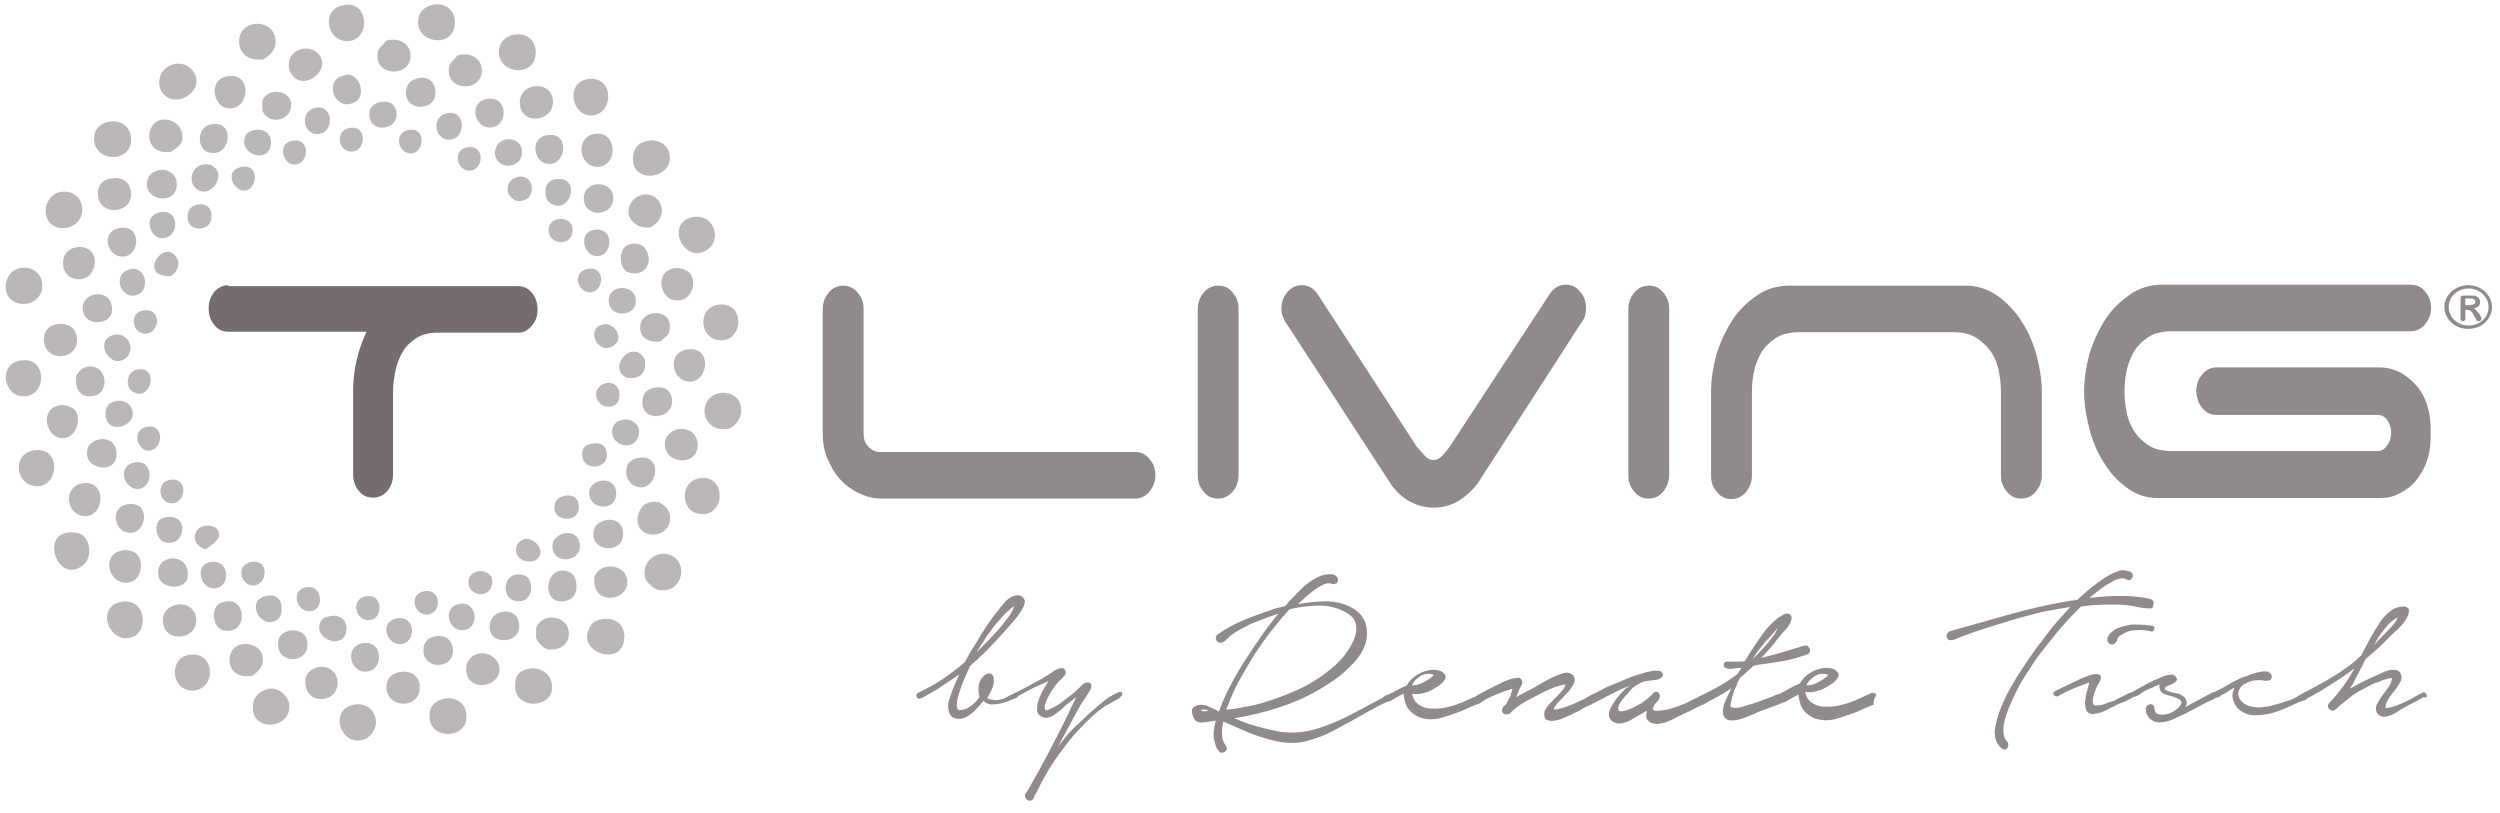 <?xml version="1.0" encoding="utf-8"?>
<!-- Generator: Adobe Illustrator 22.0.0, SVG Export Plug-In . SVG Version: 6.00 Build 0)  -->
<svg version="1.0" id="Ebene_1" xmlns="http://www.w3.org/2000/svg" xmlns:xlink="http://www.w3.org/1999/xlink" x="0px" y="0px"
	 viewBox="0 0 526 171" style="enable-background:new 0 0 526 171;" xml:space="preserve">
<style type="text/css">
	.st0{fill:#918A8C;}
	.st1{fill:#746C6D;}
	.st2{fill:#BBB7B8;}
</style>
<g>
	<path class="st0" d="M205.5,137.2c0.5-0.8,0.9-1.5,1.4-2.2c0.4-0.7,0.9-1.5,1.5-2.2c0.5-0.7,1-1.4,1.6-2c0.6-0.7,1.1-1.3,1.7-1.9
		c0.2-0.2,0.5-0.4,0.8-0.7c0.3-0.3,0.6-0.5,0.9-0.7c-0.3,0.9-0.7,1.7-1.3,2.4c-0.6,0.8-1.1,1.5-1.7,2.2c-0.8,0.9-1.6,1.8-2.4,2.6
		C207.1,135.6,206.3,136.4,205.5,137.2 M235.8,146.6c0.3-0.3,0.4-0.6,0.3-0.8c-0.1-0.3-0.4-0.3-0.9-0.1c-0.5,0.2-1,0.5-1.7,0.9
		c-0.7,0.4-1.4,1-2.1,1.6c-0.7,0.6-1.4,1.2-2.1,1.8c-0.6,0.6-1.2,1.1-1.7,1.6c-0.5,0.5-0.8,0.8-1,0.9c-1.5,1.4-2.8,3-4,4.6l4.2-7.8
		c0.2-0.4,0.5-0.8,0.7-1.2c0.2-0.4,0.5-0.8,0.8-1.2c0.2-0.3,0.4-0.7,0.7-1.1c0.3-0.4,0.5-0.8,0.6-1.2c0-0.3,0-0.6-0.1-0.7
		c-0.1-0.2-0.3-0.3-0.5-0.3c-0.2,0-0.4,0-0.7,0.1c-0.3,0.1-0.4,0.2-0.6,0.4c-0.6,0.6-1.2,1.2-1.9,1.8c-0.7,0.5-1.4,1.1-2.1,1.6
		c-0.1,0.1-0.3,0.2-0.6,0.5c-0.4,0.2-0.8,0.5-1.2,0.7c-0.4,0.2-0.8,0.4-1.2,0.6c-0.4,0.2-0.6,0.2-0.7,0.1c-0.1-0.1-0.2-0.3-0.2-0.5
		c0-0.2,0-0.5,0.1-0.7c0.1-0.3,0.2-0.5,0.3-0.8c0.1-0.3,0.2-0.5,0.3-0.7c0.5-1,1.1-1.9,1.8-2.8c0.2-0.3,0.5-0.6,0.9-0.9
		c0.3-0.3,0.6-0.6,0.8-0.9c0.3-0.4,0.3-0.7,0.1-1.1c-0.2-0.4-0.6-0.5-1-0.4c-0.6,0.1-1.3,0.5-2,1c-0.7,0.5-1.4,0.9-1.9,1.2
		c-2,1.1-4,2.2-6.1,3.2c-0.2,0.1-0.5,0.2-0.8,0.4c-0.6,0.3-1,0.6-1.5,0.7c-0.4,0.1-0.8,0.2-1.3,0.2c-0.4,0-0.9-0.1-1.3-0.2
		c-0.1,0-0.2-0.1-0.3-0.1c-0.1-0.1-0.1-0.1-0.2-0.2c0.4-0.5,0.7-1.1,1-1.8c0.3-0.6,0.4-1.3,0.4-1.9c0-0.8-0.3-1.3-0.8-1.4
		c-0.6-0.1-1,0.2-1.5,0.7c-0.5,0.5-0.8,1.2-0.9,2c-0.1,0.8,0,1.5,0.2,2.2c-0.1,0.2-0.2,0.3-0.3,0.4c-0.1,0.1-0.2,0.2-0.2,0.3
		c-0.5,0.6-1.1,1.1-1.7,1.5c-0.6,0.4-1.4,0.6-2.1,0.6c-0.4-0.1-0.5-0.5-0.5-1.2c0-0.6,0.2-1.3,0.4-2.1c0.2-0.7,0.5-1.4,0.7-2.1
		c0.3-0.7,0.5-1.1,0.6-1.4l1.1-2.5c1.8-1.5,3.5-3.2,5.1-4.9c1.6-1.7,3.2-3.5,4.8-5.4c0.2-0.3,0.4-0.5,0.6-0.9c0.2-0.3,0.4-0.6,0.6-1
		c0.2-0.3,0.3-0.7,0.4-1c0.1-0.3,0-0.7-0.2-1c-0.2-0.3-0.4-0.5-0.8-0.6c-0.3-0.1-0.6-0.1-1,0c-0.8,0.2-1.6,0.7-2.2,1.4
		c-0.6,0.7-1.2,1.4-1.7,2.1c-1.3,1.6-2.4,3.3-3.4,4.9c-0.6,1-1.1,1.9-1.7,2.8c-0.6,0.9-1.1,1.9-1.6,2.8c-1.5,1.3-3.1,2.5-4.7,3.6
		c-1.6,1.1-3.4,2-5.2,2.9c-0.2,0.1-0.3,0.3-0.3,0.5c0,0.3,0.1,0.5,0.3,0.6c0.2,0.1,0.3,0.2,0.5,0.1c0.2-0.1,0.3-0.2,0.5-0.2l3.3-1.9
		c0.7-0.5,1.4-1,2.2-1.5c0.8-0.5,1.5-1,2.2-1.5c-0.2,0.5-0.4,1-0.6,1.4c-0.2,0.5-0.4,0.9-0.6,1.4c-0.3,0.8-0.6,1.6-0.9,2.5
		c-0.3,0.9-0.3,1.8,0,2.7c0.2,0.7,0.7,1.1,1.2,1.2c0.6,0.2,1.2,0.2,1.8,0c0.8-0.3,1.6-0.8,2.3-1.5c0.7-0.7,1.3-1.4,1.9-2.1
		c0.6,0.5,1.3,0.8,2.1,0.7c0.8,0,1.6-0.2,2.4-0.4c0.8-0.3,1.6-0.6,2.5-1c0.2-0.1,0.3-0.2,0.3-0.4c0,0,0,0,0.1,0
		c0.6-0.3,1.2-0.6,1.8-1c0.6-0.3,1.2-0.6,1.8-0.9l2.7-1.2c-0.4,0.7-0.9,1.4-1.3,2.2c-0.4,0.8-0.7,1.5-0.9,2.2
		c-0.2,0.7-0.2,1.3-0.2,1.9c0.1,0.5,0.4,0.9,1,1.2c0.4,0.2,0.9,0.3,1.3,0.2c0.4-0.1,0.9-0.3,1.3-0.6c0.4-0.3,0.8-0.6,1.2-0.9
		c0.4-0.3,0.8-0.7,1.1-1l2.3-1.8c-0.2,0.5-0.4,1-0.7,1.5c-0.3,0.5-0.5,1-0.7,1.5c-0.9,1.9-1.9,3.8-2.8,5.6c-0.9,1.8-1.9,3.7-2.9,5.5
		c-0.5,1-1,1.9-1.5,2.7c-0.5,0.9-1,1.8-1.5,2.7c-0.1,0.2-0.3,0.4-0.5,0.7c-0.2,0.2-0.2,0.5-0.1,0.8c0.1,0.3,0.3,0.5,0.6,0.7
		c0.3,0.1,0.6,0.1,0.9-0.1c0.2-0.2,0.3-0.4,0.4-0.7c0.1-0.3,0.2-0.5,0.4-0.7c0.4-0.7,0.7-1.5,1.1-2.2c0.4-0.7,0.8-1.5,1.2-2.2
		c1.1-1.8,2.2-3.5,3.5-5.1c1.2-1.7,2.5-3.2,3.9-4.6c0.7-0.8,1.5-1.5,2.2-2.2c0.8-0.7,1.6-1.3,2.4-1.9c0.1-0.1,0.4-0.3,0.9-0.5
		c0.5-0.3,0.9-0.5,1.4-0.8C235.1,147.2,235.5,146.9,235.8,146.6 M380.1,144.2c0.1-0.4,0.4-0.7,0.7-1.1c0.3-0.3,0.7-0.6,1.1-0.9
		c0.4-0.2,0.9-0.4,1.3-0.4c0.5-0.1,1,0,1.5,0.2c-0.6,0.6-1.3,1.1-2.1,1.5C381.8,144,381,144.2,380.1,144.2 M368.7,138.7
		c0.5-0.8,1.1-1.6,1.7-2.4c0.6-0.8,1.2-1.5,1.9-2.2c0.2-0.2,0.5-0.5,0.8-0.9c0.3-0.4,0.6-0.7,1-1.1c-0.2,0.3-0.3,0.6-0.5,0.9
		c-0.2,0.3-0.3,0.6-0.5,0.8C371.8,135.6,370.3,137.2,368.7,138.7 M297.1,144.2c0.1-0.4,0.4-0.7,0.7-1.1c0.3-0.3,0.7-0.6,1.1-0.9
		c0.4-0.2,0.9-0.4,1.3-0.4c0.5-0.1,1,0,1.5,0.2c-0.6,0.6-1.3,1.1-2.1,1.5C298.8,144,297.9,144.2,297.1,144.2 M258,149.3l0.4-1
		c0.7-1.9,1.6-3.8,2.6-5.6c1-1.8,2.1-3.6,3.2-5.4c1.1-1.6,2.2-3.2,3.4-4.7c1.2-1.5,2.4-3,3.7-4.4c2-0.5,4-0.7,6-0.8
		c2.1,0,3.9,0.4,5.6,1.3c1.4,0.7,2.2,1.6,2.4,2.7c0.2,1.1,0,2.2-0.5,3.3c-0.5,1.2-1.2,2.2-2,3.3c-0.9,1-1.7,1.9-2.5,2.5
		c-2.1,1.8-4.4,3.3-6.8,4.4c-2.5,1.2-5,2.1-7.6,2.9c-1.3,0.4-2.6,0.7-3.9,0.9C260.6,149,259.3,149.2,258,149.3 M254.3,149.5
		l-0.8,0.2l-0.6-0.1l-0.3-0.2C253,149.2,253.6,149.2,254.3,149.5 M394.6,146.6c0.2-0.3,0.2-0.6-0.1-0.7c-0.3-0.1-0.5-0.2-0.8-0.1
		c-0.3,0.2-0.7,0.4-1,0.5c-0.4,0.2-0.7,0.3-1.1,0.5c-0.8,0.4-1.6,0.7-2.4,1c-0.8,0.3-1.7,0.5-2.5,0.7c-0.6,0.1-1.3,0.2-2,0.2
		c-0.7,0-1.4,0-2.1-0.2c-0.7-0.2-1.3-0.5-1.8-1c-0.5-0.4-0.8-1.1-1-1.9h0.2c0.8,0.1,1.6,0,2.3-0.2c0.8-0.2,1.5-0.5,2.1-0.9
		c0.2-0.1,0.5-0.3,0.8-0.5c0.4-0.2,0.7-0.5,1-0.8c0.3-0.3,0.5-0.6,0.6-0.9c0.1-0.3,0.1-0.6-0.2-0.9c-0.4-0.5-0.9-0.7-1.5-0.8
		c-0.7-0.1-1.2-0.1-1.7,0c-1,0.2-1.9,0.5-2.7,1.1c-0.9,0.5-1.5,1.2-2,2.1c-0.7,0.3-1.4,0.6-2.1,1c-0.7,0.4-1.4,0.8-2,1.1
		c0,0,0,0-0.1,0.1c-0.2,0-0.4,0.1-0.6,0.1c-0.8,0.4-1.6,0.7-2.5,1c-0.8,0.3-1.6,0.6-2.5,0.9c-0.6,0.2-1.4,0.4-2.3,0.7
		c-0.9,0.3-1.7,0.3-2.4,0.1c-0.1,0-0.1-0.2-0.1-0.6c0.1-0.4,0.2-0.8,0.3-1.3c0.1-0.5,0.3-0.9,0.4-1.3c0.1-0.4,0.2-0.7,0.3-0.8
		c0.2-0.4,0.4-0.8,0.5-1.2c0.2-0.4,0.4-0.8,0.6-1.1c0.5-0.4,1-0.8,1.4-1.2c0.5-0.4,0.9-0.8,1.3-1.2l0.8-0.2c1.7-0.2,3.5-0.5,5.3-0.8
		c1.8-0.3,3.5-0.8,5.2-1.4c0.3-0.1,0.5-0.3,0.6-0.6c0.1-0.3,0.1-0.6-0.2-0.9c-0.2-0.3-0.5-0.4-0.7-0.4c-0.3,0.1-0.5,0.1-0.8,0.2
		l-5.3,1.6l-3.2,0.8c0.6-0.7,1.2-1.3,1.8-2c0.6-0.7,1.2-1.4,1.7-2.1c0.4-0.5,0.9-1.2,1.6-1.8c0.6-0.7,1-1.4,1.2-2.1
		c0.1-0.3,0.1-0.6-0.1-0.9c-0.2-0.3-0.4-0.4-0.8-0.4c-0.3,0-0.6,0.1-0.9,0.3c-0.3,0.2-0.6,0.4-0.9,0.5c-1.5,1.2-2.8,2.6-3.9,4.3
		c-1.2,1.7-2.2,3.3-3.2,4.9c-0.6,0.1-1.3,0.1-1.9,0.1c-0.6,0-1.3,0-1.9,0c-0.3,0-0.5,0.2-0.6,0.5c-0.1,0.3,0,0.6,0.3,0.8
		c0.4,0.2,0.9,0.3,1.6,0.2c0.6-0.1,1.2-0.2,1.8-0.2l-0.8,1.3c-1.1,0.8-2.2,1.6-3.4,2.3c-1.2,0.7-2.4,1.3-3.6,1.9c0,0,0,0.1-0.1,0.1
		c-0.1,0-0.2,0-0.3,0.1c-0.3,0.1-0.5,0.2-0.8,0.4c-0.2,0.2-0.4,0.3-0.6,0.3c-0.6,0.3-1.3,0.6-2,1c-0.8,0.3-1.6,0.7-2.4,0.9
		c-0.8,0.3-1.6,0.5-2.3,0.6c-0.8,0.1-1.4,0.2-1.9,0.1c-0.2,0-0.3-0.1-0.4-0.2c-0.1-0.1,0-0.3,0.1-0.6c0.1-0.3,0.2-0.5,0.4-0.7
		c0.2-0.2,0.3-0.3,0.5-0.5c0.2-0.2,0.3-0.4,0.4-0.7c0.1-0.5,0-0.9-0.3-1.1c-0.4-0.3-0.7-0.2-1,0.1c-0.6,0.7-1.5,1.4-2.5,2.1
		c-0.1,0.1-0.4,0.3-0.9,0.5c-0.4,0.2-0.9,0.5-1.4,0.7c-0.5,0.2-1,0.4-1.5,0.5c-0.5,0.1-0.8,0.1-1-0.1c-0.2-0.2-0.2-0.6,0-1.1
		c0.2-0.5,0.6-1,1-1.5c0.4-0.5,0.9-1,1.3-1.5c0.4-0.5,0.8-0.8,0.9-0.9c0.4-0.3,0.8-0.5,1.2-0.7c0.3-0.2,0.8-0.4,1.3-0.5l2.4-0.3
		c0.4-0.1,0.7-0.3,1-0.6c0.3-0.3,0.2-0.7-0.2-1.1c-0.3-0.2-0.7-0.2-1.4-0.2c-0.6,0.1-1.3,0.2-2,0.4c-0.7,0.2-1.4,0.4-2,0.6
		c-0.6,0.2-1.1,0.4-1.3,0.5c-0.5,0.2-1,0.4-1.7,0.7c-0.7,0.3-1.4,0.6-2.2,0.9c-0.8,0.3-1.5,0.7-2.1,1c-0.6,0.3-1.1,0.6-1.5,0.8
		c-0.1,0-0.2,0-0.3,0.1c-0.2,0.1-0.5,0.2-0.7,0.4c-0.3,0.1-0.5,0.3-0.7,0.4c-0.2,0.1-0.4,0.3-0.6,0.3l-2.2,1
		c-0.2,0.1-0.4,0.2-0.8,0.3c-0.3,0.1-0.7,0.3-1.1,0.4c-0.4,0.1-0.8,0.2-1.1,0.3c-0.4,0.1-0.7,0.1-0.9,0c0-0.2,0.1-0.4,0.3-0.6
		c0.2-0.2,0.3-0.5,0.5-0.7c0.2-0.2,0.4-0.4,0.6-0.6c0.2-0.2,0.3-0.3,0.4-0.4c0.4-0.5,0.8-0.9,1.2-1.3c0.4-0.4,0.7-0.9,1-1.4
		c0.3-0.4,0.4-0.8,0.4-1.2c0-0.4-0.1-0.7-0.3-0.9c-0.2-0.2-0.5-0.4-0.8-0.5c-0.4-0.1-0.8-0.1-1.2,0c-1.3,0.4-2.5,0.9-3.7,1.6
		c-1.2,0.7-2.4,1.4-3.5,2c-0.5,0.2-0.9,0.4-1.4,0.7c-0.5,0.2-0.9,0.5-1.4,0.8l0.6-1.5c0.1-0.3,0.3-0.6,0.5-1
		c0.2-0.3,0.3-0.7,0.1-1.1c-0.2-0.5-0.8-0.6-1.6-0.4c-0.9,0.2-1.8,0.5-2.8,1c-1,0.5-2,1-3,1.5c-1,0.5-1.6,0.9-2,1.1
		c-0.2,0.1-0.2,0.1-0.3,0.2c-0.2,0.1-0.3,0.2-0.5,0.2c-0.4,0.2-0.7,0.3-1.1,0.5c-0.8,0.4-1.6,0.7-2.4,1c-0.8,0.3-1.7,0.5-2.5,0.7
		c-0.6,0.1-1.3,0.2-2,0.2c-0.7,0-1.4,0-2.1-0.2c-0.7-0.2-1.3-0.5-1.8-1c-0.5-0.4-0.8-1.1-1-1.9h0.2c0.8,0.1,1.6,0,2.3-0.2
		c0.8-0.2,1.5-0.5,2.1-0.9c0.2-0.1,0.5-0.3,0.8-0.5c0.4-0.2,0.7-0.5,1-0.8c0.3-0.3,0.5-0.6,0.6-0.9c0.1-0.3,0.1-0.6-0.2-0.9
		c-0.4-0.5-0.9-0.7-1.5-0.8c-0.7-0.1-1.2-0.1-1.7,0c-1,0.2-1.9,0.5-2.7,1.1c-0.9,0.5-1.5,1.2-2,2.1c-0.7,0.3-1.4,0.6-2.1,1
		c-0.7,0.4-1.3,0.7-1.9,1c-0.1,0-0.3,0-0.4,0.1c-0.2,0.1-0.4,0.2-0.6,0.4c-0.2,0.1-0.3,0.2-0.5,0.3c-1.9,1-3.7,2-5.6,3
		c-1.8,1-3.7,1.8-5.7,2.6c-1.9,0.7-3.6,1.2-5.3,1.4c-1.7,0.2-3.5,0.2-5.4-0.2c-1.5-0.3-3-0.7-4.5-1.1c-1.5-0.4-2.9-1-4.3-1.6
		c3.9-0.6,7.7-1.6,11.5-3c3.7-1.4,7.2-3.3,10.4-5.7c0.7-0.5,1.4-1.2,2.1-1.8c0.7-0.7,1.4-1.4,2-2.2c0.6-0.8,1.1-1.6,1.4-2.5
		c0.4-0.9,0.5-1.8,0.5-2.8c0-1.1-0.2-2-0.7-2.9c-0.5-0.8-1.1-1.5-1.9-2c-0.8-0.5-1.6-0.9-2.6-1.2c-0.9-0.3-1.9-0.4-2.9-0.5
		c-2.1,0-4.3,0.2-6.4,0.6c1.1-1.1,2.3-2.1,3.6-3.1c0.2-0.1,0.5-0.3,0.8-0.5c0.3-0.2,0.6-0.3,0.9-0.5c0.3-0.1,0.6-0.2,0.9-0.3
		c0.3,0,0.6,0,0.8,0.1c0.5,0.2,0.8,0.1,1.2-0.2c0.3-0.4,0.3-0.8,0-1.2c-0.2-0.2-0.4-0.4-0.7-0.5c-0.3-0.1-0.6-0.1-0.9-0.1
		c-0.3,0-0.6,0.1-0.9,0.1c-0.3,0.1-0.5,0.1-0.8,0.2c-1.5,0.6-2.9,1.5-4.1,2.7c-1.2,1.2-2.4,2.4-3.5,3.7c-0.5,0.1-1.1,0.3-1.6,0.4
		c-0.5,0.1-1,0.3-1.5,0.5c-1.9,0.6-3.8,1.3-5.7,2.1c-1.9,0.8-3.6,1.7-5.3,2.9c-0.4,0.2-0.5,0.5-0.5,1c0.1,0.4,0.3,0.7,0.8,0.8
		c0.2,0.1,0.4,0,0.7-0.1c0.2-0.1,0.5-0.3,0.7-0.5c0.2-0.2,0.4-0.4,0.6-0.6c0.2-0.2,0.4-0.4,0.6-0.5c1.1-0.8,2.5-1.5,3.9-2.2
		c1.5-0.6,3.4-1.4,5.9-2.2c-1.3,1.5-2.5,3.1-3.6,4.7c-1.1,1.6-2.2,3.2-3.3,4.9c-1.1,1.7-2.2,3.5-3.1,5.3c-1,1.8-1.8,3.7-2.5,5.6
		l-0.1,0.1c-0.6-0.4-1.4-0.7-2.2-1.1c-0.8-0.4-1.6-0.4-2.4-0.2c-0.7,0.3-1.1,0.7-1,1.3c0,0.6,0.2,1.1,0.5,1.6
		c0.3,0.5,0.9,0.8,1.7,0.7c0.8-0.1,1.7-0.2,2.8-0.4c-0.2,0.7-0.3,1.4-0.4,2.1c-0.1,0.7-0.1,1.4,0.1,2.1c0,0.2,0.1,0.5,0.2,0.8
		c0.1,0.3,0.2,0.7,0.4,1c0.2,0.3,0.4,0.5,0.6,0.7c0.2,0.1,0.5,0.1,0.9-0.1c0.5-0.3,0.6-0.6,0.5-0.9s-0.3-0.6-0.5-0.9
		c-0.2-0.3-0.3-0.6-0.4-1c0-0.4-0.1-0.8-0.1-1.2c0-0.8,0.1-1.6,0.3-2.4c0.9,0.4,1.8,0.8,2.7,1.2c0.9,0.4,1.9,0.8,2.8,1.2
		c0.9,0.4,1.9,0.7,2.9,1c1,0.3,2,0.6,3,0.8c1,0.2,2,0.3,3.1,0.3c1,0,2-0.1,3-0.4c2-0.5,3.9-1.2,5.7-2.2c1.8-1,3.6-1.9,5.3-2.9
		c0.9-0.5,1.8-1,2.7-1.5c0.9-0.5,1.8-1,2.7-1.4c0.2-0.1,0.4-0.2,0.7-0.3c0.2,0,0.3,0,0.5-0.1c0.3-0.2,0.5-0.3,0.7-0.4
		c0.3-0.2,0.6-0.4,1-0.6c0.4-0.2,0.8-0.4,1.2-0.6c-0.1,0.3-0.1,0.5,0,0.8c0.1,0.3,0.1,0.6,0.2,0.9c0.2,0.8,0.6,1.5,1.1,2
		c0.5,0.5,1.1,0.9,1.7,1.2c0.6,0.3,1.3,0.4,2,0.5c0.7,0.1,1.5,0,2.2-0.1c1.6-0.4,3.2-1,4.9-1.6l2.7-1.2c0.2-0.1,0.5-0.2,0.9-0.3
		c0.3-0.1,0.5-0.3,0.7-0.5c0.2-0.1,0.4-0.2,0.5-0.3c0.2-0.1,0.5-0.3,0.8-0.4c0.5-0.3,1-0.5,1.5-0.7s1-0.4,1.5-0.6
		c0.2-0.1,0.5-0.2,0.9-0.3c0.4-0.1,0.8-0.3,1.2-0.4c0,0.3-0.1,0.6-0.2,0.8c-0.1,0.3-0.1,0.5-0.2,0.8c-0.1,0.1-0.2,0.3-0.4,0.7
		c-0.2,0.4-0.4,0.7-0.5,1c-0.4,0.3-0.7,0.5-0.8,0.9c-0.1,0.3-0.1,0.5,0,0.7c0.1,0.2,0.2,0.3,0.4,0.4c0.2,0.1,0.4,0.1,0.6,0.1
		c0.2,0,0.4-0.1,0.6-0.2c0.8-0.9,1.8-1.6,2.9-2.3c1.1-0.6,2.2-1.2,3.2-1.7c0.8-0.4,1.7-0.9,2.7-1.3c1-0.4,2-0.7,2.9-0.8
		c-0.1,0.5-0.5,1.1-1,1.6c-0.5,0.6-0.9,1-1.1,1.2c-0.2,0.2-0.5,0.5-0.7,0.7c-0.3,0.3-0.5,0.5-0.8,0.8c-0.2,0.3-0.4,0.6-0.6,0.9
		c-0.2,0.3-0.3,0.6-0.3,1c0,0.7,0.2,1.2,0.7,1.3c0.5,0.2,1,0.2,1.6,0.1c0.6-0.1,1.3-0.3,1.9-0.6s1.1-0.5,1.4-0.6
		c0.5-0.3,1-0.5,1.4-0.7c0.5-0.2,0.9-0.5,1.4-0.8c0.4-0.2,0.8-0.4,1.1-0.5c0.3-0.1,0.6-0.3,0.9-0.5c0.1,0,0.2,0,0.3-0.1
		c0.6-0.3,1.3-0.7,2.1-1.1c0.8-0.4,1.5-0.8,2.2-1.1c0.7-0.4,1.3-0.7,1.9-0.9c0.6-0.3,1-0.4,1.2-0.5c-0.5,0.3-1,0.6-1.5,1.2
		c-0.5,0.5-1,1.1-1.5,1.7c-0.4,0.6-0.8,1.2-1.1,1.8c-0.3,0.6-0.4,1-0.4,1.4c0,0.7,0.3,1.2,0.8,1.5c0.5,0.3,1.1,0.5,1.7,0.4
		c0.7-0.1,1.4-0.3,2.1-0.7c0.7-0.4,1.3-0.8,1.9-1.1l1.5-0.9c-0.1,0.5-0.2,1-0.1,1.5c0.1,0.5,0.5,0.8,1.1,1.1c0.5,0.2,1,0.2,1.5,0.2
		c0.6-0.1,1.1-0.2,1.6-0.4c0.5-0.2,1.1-0.4,1.6-0.7c0.5-0.3,1-0.5,1.4-0.7c0.6-0.3,1.3-0.6,1.9-0.9c0.6-0.3,1.2-0.6,1.8-0.9
		c0.1-0.1,0.4-0.2,0.6-0.3c0.3-0.1,0.6-0.2,0.9-0.4c0.2-0.1,0.3-0.2,0.5-0.3c1.7-0.9,3.4-1.8,5-2.9c-0.5,1-0.9,1.8-1.3,2.7
		c-0.4,0.8-0.5,1.7-0.5,2.5c0.1,0.8,0.5,1.3,1.2,1.5c0.6,0.1,1.3,0.1,2.1-0.1c0.8-0.2,1.5-0.5,2.3-0.8c0.8-0.3,1.4-0.6,1.8-0.8
		l3.8-1.4c0.2-0.1,0.6-0.2,1-0.4c0.1,0,0.2-0.1,0.3-0.2c0.2,0,0.4,0,0.6-0.1c0.3-0.2,0.5-0.3,0.7-0.4c0.3-0.2,0.6-0.4,1-0.6
		c0.4-0.2,0.8-0.4,1.2-0.6c-0.1,0.3-0.1,0.5,0,0.8c0.1,0.3,0.1,0.6,0.2,0.9c0.2,0.8,0.6,1.5,1.1,2s1.1,0.9,1.7,1.2
		c0.6,0.3,1.3,0.4,2,0.5c0.7,0.1,1.5,0,2.2-0.1c1.6-0.4,3.2-1,4.9-1.6l2.7-1.2c0.2-0.1,0.5-0.2,0.9-0.3
		C394.2,147.1,394.4,146.9,394.6,146.6 M453.1,127.1c0.1-0.4,0-0.7-0.3-0.9c-0.3-0.1-0.6-0.3-0.9-0.3c-1-0.2-1.9-0.3-2.9-0.4
		c-1-0.1-2-0.1-2.9-0.1c-1.1,0-2.2,0-3.3,0.1c-1.1,0.1-2.1,0.2-3.2,0.3c0.5-0.4,1-0.8,1.5-1.2c0.5-0.4,1-0.8,1.6-1.2
		c0.3-0.2,0.6-0.4,1-0.6c0.4-0.2,0.8-0.5,1.2-0.7c0.4-0.2,0.9-0.3,1.3-0.4c0.4-0.1,0.8,0,1.2,0.2c0.3,0.2,0.6,0.2,0.8,0.1
		c0.2-0.1,0.4-0.3,0.5-0.6c0.1-0.2,0.1-0.5-0.1-0.7c-0.1-0.3-0.3-0.4-0.7-0.5c-0.9-0.3-1.8-0.3-2.6,0.1c-0.9,0.3-1.6,0.8-2.4,1.2
		c-1,0.7-2,1.4-3,2.2c-0.9,0.8-1.9,1.6-2.8,2.5c-0.5,0.1-1.1,0.2-1.6,0.2c-0.5,0.1-1.1,0.2-1.6,0.3c-4,0.7-8,1.7-11.9,2.8
		c-3.9,1.1-7.8,2.2-11.7,3.3c-0.3,0.1-0.4,0.3-0.6,0.5c-0.1,0.3-0.2,0.5-0.1,0.8c0.2,0.4,0.4,0.6,0.8,0.6c0.3,0,0.7-0.1,1-0.2
		c0.9-0.4,1.9-0.8,2.8-1.1c0.9-0.3,1.9-0.7,2.9-1c1.9-0.6,3.9-1.2,5.8-1.8c1.9-0.6,3.9-1.1,5.8-1.6c1.1-0.3,2.3-0.5,3.4-0.7
		c1.1-0.2,2.3-0.4,3.5-0.6l-1.8,2c-1.4,1.5-2.7,3.1-3.9,4.8c-1.3,1.6-2.5,3.3-3.7,5.1c-1.1,1.6-2.2,3.4-3.2,5.1
		c-1,1.8-1.8,3.6-2.5,5.5c-0.3,0.9-0.5,1.8-0.7,2.8c-0.2,1-0.1,2,0.2,2.9c0.1,0.2,0.2,0.4,0.4,0.7c0.2,0.3,0.4,0.6,0.7,0.8
		c0.2,0.2,0.5,0.3,0.8,0.3c0.2,0,0.5-0.2,0.6-0.7c0.1-0.4,0.1-0.7-0.2-1c-0.3-0.3-0.5-0.6-0.6-1c-0.1-0.4-0.2-0.8-0.2-1.3
		c0-0.4,0.1-0.9,0.1-1.3c0.2-0.9,0.4-1.8,0.8-2.7c0.3-0.9,0.7-1.8,1.1-2.6c0.8-1.9,1.8-3.7,2.9-5.4c1.1-1.7,2.2-3.4,3.5-5
		c1.3-1.6,2.5-3.2,3.8-4.7c1.3-1.5,2.7-3,4.2-4.4c0.6-0.1,1.1-0.1,1.7-0.2c0.5-0.1,1.1-0.1,1.7-0.1c1-0.1,2-0.1,3-0.1c1,0,2,0,3,0.1
		c0.8,0.1,1.6,0.2,2.4,0.4c0.8,0.2,1.6,0.3,2.4,0.3c0.3,0.1,0.5,0,0.8-0.1C452.9,127.6,453.1,127.4,453.1,127.1 M453,132.8
		c0.1-0.1,0.2-0.3,0.3-0.5c0-0.3-0.1-0.5-0.3-0.6c-0.3-0.1-0.5-0.1-0.7-0.1c-1.3-0.2-2.5-0.2-3.8-0.2c-0.5,0.1-1,0.2-1.5,0.3
		c-0.5,0.1-1,0.3-1.5,0.5c-0.5,0.2-0.9,0.5-1.3,0.9c-0.4,0.3-0.7,0.8-0.8,1.2c-0.1,0.4,0,0.8,0.4,1.1c0.4,0.3,0.8,0.3,1.1,0
		c0.3-0.2,0.5-0.5,0.6-0.9c0.1-0.4,0.4-0.7,0.8-0.9c0.9-0.6,1.9-1,3-1c1.1-0.1,2.2,0,3.2,0.2C452.7,133,452.8,132.9,453,132.8
		 M499.5,135.7l1.1-1.9c0.5-0.7,1.1-1.5,1.7-2.2c0.6-0.7,1.4-1.3,2.2-1.7c-0.3,0.7-0.7,1.3-1.2,1.8c-0.5,0.5-1,1.1-1.4,1.5
		c-0.4,0.4-0.8,0.8-1.2,1.2C500.3,134.9,499.9,135.3,499.5,135.7 M510.6,146.5c0-0.2,0-0.3-0.1-0.5c-0.1-0.1-0.2-0.2-0.4-0.3
		c-0.2-0.1-0.3-0.1-0.5,0.1c-0.3,0.1-0.6,0.3-1,0.5s-0.7,0.4-1,0.6c-0.8,0.4-1.7,0.9-2.8,1.3c-1,0.5-2,0.7-2.9,0.8
		c0-0.5,0.1-1,0.4-1.5c0.2-0.5,0.6-1,0.9-1.4c0.4-0.5,0.7-0.9,1-1.3c0.3-0.4,0.6-0.9,0.8-1.3c0.3-0.5,0.4-1,0.2-1.5
		c-0.1-0.5-0.5-0.9-1-1c-0.5-0.1-1-0.1-1.5,0c-0.5,0.1-1,0.3-1.4,0.5c-1.1,0.5-2.3,1.1-3.5,1.6c-1.2,0.6-2.3,1.2-3.4,1.8
		c0.4-0.6,0.8-1.2,1.1-1.9c0.3-0.6,0.6-1.2,1-1.9c0.2-0.4,0.4-0.8,0.6-1.2c0.2-0.4,0.4-0.8,0.6-1.2c0.8-0.7,1.6-1.4,2.4-2.1
		c0.8-0.7,1.6-1.5,2.3-2.2c0.3-0.4,0.7-0.7,1.1-1.1c0.4-0.4,0.9-0.8,1.3-1.2c0.4-0.4,0.8-0.9,1.1-1.3c0.3-0.5,0.6-0.9,0.8-1.5
		c0.2-0.7,0.2-1.1,0-1.3c-0.2-0.2-0.6-0.4-1-0.4c-0.4,0-0.9,0.1-1.3,0.2c-0.5,0.2-0.8,0.3-1.1,0.5c-1,0.7-1.9,1.6-2.6,2.7
		c-0.7,1.1-1.4,2.2-2,3.3l-1.9,3.6c-1.5,1.5-3.4,2.9-5.5,4.2c-2.1,1.3-4.3,2.5-6.5,3.6c0,0,0,0-0.1,0.1c-0.5,0.2-1,0.5-1.6,0.9
		c-0.7,0.4-1.4,0.7-2.3,0.9c-0.6,0.2-1.4,0.5-2.3,0.7c-0.9,0.3-1.7,0.4-2.6,0.5c-0.9,0.1-1.7,0-2.5-0.2c-0.8-0.2-1.4-0.6-2-1.3
		c-0.5-0.7-0.6-1.4-0.3-2.1c0.3-0.7,0.8-1.2,1.6-1.5c0.5-0.3,0.9-0.4,1.4-0.5c0.5-0.1,1-0.1,1.5-0.1c0.3,0,0.6,0.1,0.8,0.1
		c0.3,0.1,0.5,0,0.7,0c0.3,0,0.5-0.1,0.7-0.3c0.1-0.2,0.2-0.4,0.2-0.6c0-0.2-0.1-0.4-0.3-0.6c-0.2-0.2-0.4-0.3-0.6-0.4
		c-0.6-0.1-1.4,0-2.2,0.2c-0.8,0.2-1.5,0.4-2.1,0.7c-0.3,0.1-0.6,0.2-0.9,0.3c-0.3,0.1-0.6,0.3-0.9,0.4c-0.9,0.4-1.8,0.9-2.6,1.4
		c-0.8,0.5-1.7,0.9-2.5,1.3c-0.1,0-0.2,0-0.4,0.1l-4.3,2.3l-1.4,0.8c0.3-0.5,0.4-0.9,0.2-1.4c-0.1-0.5-0.5-0.9-1.3-1.3
		c-0.1-0.1-0.4-0.2-0.8-0.2c-0.4-0.1-0.8-0.2-1.2-0.3c-0.4-0.1-0.7-0.3-1-0.4c-0.3-0.2-0.3-0.4-0.1-0.6c0.1-0.1,0.3-0.3,0.7-0.4
		c0.3-0.1,0.7-0.2,0.9-0.4c0.3-0.1,0.5-0.3,0.7-0.5c0.2-0.2,0.2-0.5-0.1-0.9c-0.1-0.1-0.3-0.3-0.5-0.4c-0.2-0.1-0.5-0.1-0.7,0
		c-0.6,0-1.3,0.2-2.1,0.6c-0.8,0.3-1.6,0.7-2.4,1.1c-0.8,0.4-1.5,0.8-2.2,1.2c-0.6,0.3-1,0.6-1.2,0.7c0,0,0,0,0,0
		c-0.5,0.1-1,0.3-1.5,0.6c-0.6,0.3-1.1,0.6-1.6,0.8c-0.5,0.3-0.8,0.5-1,0.5c-0.6,0.2-1.3,0.4-2,0.7c-0.7,0.2-1.4,0.3-2,0.2
		c-0.3-0.4-0.4-1-0.2-1.7c0.2-0.7,0.4-1.3,0.6-1.8c0.1-0.3,0.3-0.7,0.5-1c0.2-0.3,0.4-0.7,0.5-1c0.1-0.6,0-0.9-0.4-1
		c-0.4-0.1-0.8-0.1-1.3,0c-0.5,0.1-1,0.3-1.5,0.5c-0.5,0.2-0.9,0.4-1,0.4l-5.4,2.6c-0.4,0.2-0.5,0.5-0.3,0.8
		c0.2,0.3,0.5,0.4,0.9,0.3c0.6-0.4,1.3-0.7,1.9-1c0.8-0.4,1.5-0.7,2.3-1c0.8-0.3,1.6-0.6,2.4-0.9c-0.2,0.7-0.4,1.4-0.6,2.2
		c-0.2,0.8-0.3,1.5-0.3,2.2c0,0.7,0.1,1.2,0.4,1.7c0.3,0.4,0.8,0.6,1.6,0.5c0.9-0.1,1.7-0.4,2.5-0.8c0.8-0.4,1.6-0.8,2.4-1.2
		c0.1-0.1,0.5-0.2,1-0.4c0.5-0.2,1-0.4,1.5-0.7c0.3-0.2,0.6-0.3,0.9-0.5c0.4,0,0.7-0.2,1.2-0.5c0.4-0.3,0.8-0.6,1.2-0.8
		c0.4-0.2,0.9-0.4,1.4-0.6c0.5-0.2,1-0.5,1.6-0.7c-0.1,0.3-0.1,0.6,0,0.9c0.1,0.3,0.2,0.6,0.6,0.9c0.2,0.2,0.6,0.3,1.2,0.5
		c0.6,0.1,1.1,0.3,1.6,0.5c0.5,0.2,0.9,0.4,1.1,0.7c0.2,0.3,0.1,0.7-0.4,1.2c-0.2,0.3-0.5,0.5-0.9,0.8c-0.4,0.3-0.9,0.5-1.4,0.7
		c-0.8,0.2-1.4,0.2-2,0.1c-0.6-0.1-0.9-0.6-0.9-1.3c0-0.3-0.2-0.6-0.3-0.7c-0.2-0.1-0.4-0.2-0.7-0.1c-0.3,0.1-0.5,0.2-0.6,0.4
		c-0.2,0.2-0.3,0.5-0.2,0.8c0,0.7,0.3,1.2,0.8,1.8c0.6,0.5,1.2,0.8,1.9,0.8c1,0,2-0.2,2.9-0.6c0.9-0.4,1.9-0.9,3-1.4
		c0.9-0.5,1.7-0.9,2.6-1.4c0.9-0.5,1.7-0.9,2.6-1.3c0.2-0.1,0.5-0.2,0.8-0.4c0,0,0.1-0.1,0.1-0.1c0.2,0,0.5,0,0.7-0.2
		c0.3-0.2,0.6-0.4,0.8-0.5c0.4-0.2,0.8-0.4,1.2-0.7c0.4-0.3,0.8-0.5,1.2-0.7v0.1c-0.4,0.8-0.5,1.6-0.3,2.3c0.2,0.7,0.5,1.3,0.9,1.8
		c0.5,0.5,1,0.9,1.7,1.2c0.7,0.3,1.4,0.4,2.1,0.4c1.7,0,3.3-0.3,4.9-0.9c1.6-0.6,3.1-1.3,4.6-2c0.3-0.1,0.6-0.2,1-0.3
		c0.2-0.1,0.4-0.2,0.5-0.4c0.1-0.1,0.3-0.1,0.4-0.2c0.6-0.3,1.2-0.7,1.8-1c0.6-0.3,1.2-0.7,1.8-1.1c1-0.6,2-1.3,3-1.9
		c1-0.7,2-1.4,2.9-2.1c-0.7,1.3-1.5,2.6-2.4,3.8c-0.9,1.2-1.8,2.4-2.9,3.5c-0.2,0.2-0.3,0.4-0.3,0.7c0,0.2,0.1,0.5,0.4,0.7
		c0.3,0.2,0.5,0.3,0.8,0.2c0.2-0.1,0.4-0.2,0.6-0.4c0.2-0.2,0.6-0.5,1-0.9c0.5-0.4,1.3-1,2.4-1.9c0.7-0.5,1.4-0.9,2.2-1.3
		c0.7-0.4,1.5-0.8,2.3-1.2c0.2-0.1,0.5-0.2,0.9-0.3c0.3-0.1,0.7-0.3,1-0.4c0.4-0.1,0.7-0.2,1-0.3c0.3-0.1,0.7-0.1,0.9-0.1
		c-0.1,0.6-0.3,1.2-0.7,1.8c-0.4,0.6-0.8,1.1-1.2,1.6c-0.2,0.3-0.4,0.5-0.6,0.9c-0.2,0.3-0.4,0.7-0.6,1c-0.2,0.3-0.3,0.7-0.3,1.1
		c0,0.4,0.1,0.7,0.3,1c0.3,0.4,0.7,0.6,1.2,0.7c0.4,0,0.9,0,1.3-0.2c0.4-0.1,0.9-0.3,1.3-0.6c0.4-0.3,0.8-0.5,1.1-0.7
		c0.8-0.5,1.6-0.9,2.4-1.3c0.8-0.4,1.6-0.8,2.4-1.3C510.5,146.8,510.6,146.7,510.6,146.5"/>
	<path class="st0" d="M463.4,85.9c0.8,1,1.8,1.4,3,1.4h33.9c0.8,0,1.5,0.4,2,1.1c0.5,0.8,0.8,1.6,0.8,2.7c0,1-0.3,1.9-0.9,2.7
		c-0.6,0.8-1.2,1.1-1.9,1.1H457c-2.1,0-3.8-0.4-5.1-1.3c-1.3-0.9-2.3-1.9-3-3.1c-0.7-1.2-1.3-2.6-1.5-4.1c-0.3-1.5-0.4-2.8-0.4-4.1
		c0-1.2,0.1-2.6,0.4-4.1c0.3-1.5,0.8-2.8,1.5-4.1c0.7-1.2,1.8-2.3,3-3.1c1.3-0.9,3-1.3,5.1-1.3h50.2c1.2,0,2.2-0.5,3-1.4
		c0.8-1,1.3-2.1,1.3-3.5c0-1.4-0.4-2.5-1.3-3.5c-0.8-1-1.8-1.4-3-1.4H455c-2.6,0-4.9,0.7-6.9,2.1c-2,1.4-3.8,3.1-5.2,5.3
		c-1.4,2.2-2.5,4.6-3.3,7.2c-0.7,2.6-1.1,5.3-1.1,7.9c0,2.5,0.4,5.1,1.1,7.8c0.7,2.7,1.7,5.1,3.1,7.2c1.3,2.2,3,3.9,4.9,5.3
		c1.9,1.4,4.1,2.1,6.5,2.1h46.6c1.5,0,2.9-0.3,4.2-1c1.3-0.7,2.5-1.5,3.4-2.7c1-1.1,1.7-2.5,2.3-4c0.5-1.5,0.8-3.2,0.8-4.9v-2.3
		c0-1.7-0.3-3.3-0.8-4.9c-0.5-1.5-1.3-2.9-2.3-4c-1-1.1-2.1-2-3.4-2.7c-1.3-0.6-2.7-1-4.2-1h-34.3c-1.2,0-2.2,0.5-3,1.4
		c-0.8,1-1.3,2.1-1.3,3.5C462.2,83.8,462.6,85,463.4,85.9 M421,82.5v17.5c0,1.4,0.4,2.5,1.3,3.5c0.8,1,1.8,1.4,3,1.4
		c1.2,0,2.2-0.5,3-1.4c0.8-1,1.3-2.1,1.3-3.5V82.5c0-2.5-0.4-5.1-1.1-7.7c-0.7-2.6-1.7-5-3.1-7.1c-1.3-2.1-3-3.9-4.9-5.3
		c-1.9-1.4-4.1-2.2-6.5-2.3h-37.5c-2.6,0-4.9,0.7-6.9,2.1c-2,1.4-3.8,3.1-5.2,5.3c-1.4,2.2-2.5,4.6-3.3,7.2
		c-0.7,2.6-1.1,5.3-1.1,7.9v17.5c0,1.4,0.4,2.5,1.3,3.5c0.8,1,1.8,1.4,3,1.4c1.2,0,2.2-0.5,3-1.4c0.8-1,1.3-2.1,1.3-3.5V82.5
		c0-1.2,0.1-2.6,0.4-4.1c0.3-1.5,0.8-2.8,1.5-4.1c0.7-1.2,1.8-2.3,3-3.1c1.3-0.9,3-1.3,5.1-1.3H411c2,0,3.7,0.4,5,1.3
		c1.3,0.9,2.3,1.9,3.1,3.1c0.7,1.2,1.3,2.6,1.5,4.1C420.9,79.9,421,81.2,421,82.5 M351.2,99.9V65c0-1.4-0.4-2.5-1.3-3.5
		c-0.8-1-1.8-1.4-3-1.4c-1.2,0-2.2,0.5-3,1.4c-0.8,1-1.3,2.1-1.3,3.5v35c0,1.4,0.4,2.5,1.3,3.5c0.8,1,1.8,1.4,3,1.4
		c1.2,0,2.2-0.5,3-1.4C350.7,102.5,351.2,101.3,351.2,99.9 M305,94c-0.4,0.5-0.8,1.1-1.5,1.8c-0.6,0.7-1.3,1-1.9,1
		c-0.7,0-1.3-0.3-1.9-1c-0.6-0.7-1.1-1.2-1.6-1.8l-20.8-32c-0.8-1.3-2-2-3.4-2c-1.2,0-2.2,0.5-3,1.4c-0.8,1-1.3,2.1-1.3,3.5
		c0,0.7,0.1,1.3,0.4,1.9c0.2,0.6,0.5,1.1,0.9,1.6l21.7,33.4c1.1,1.6,2.4,2.8,4,3.7c1.6,0.9,3.3,1.3,5.1,1.3c1.9,0,3.7-0.5,5.3-1.5
		c1.6-1,3-2.3,4.1-3.9l21.6-33.5l0.1-0.1c0.6-0.8,0.9-1.7,0.9-3c0-1.4-0.4-2.5-1.3-3.5c-0.8-1-1.8-1.4-3-1.4c-1.3,0-2.4,0.6-3.3,1.9
		L305,94z M260.6,99.9V65c0-1.4-0.4-2.5-1.3-3.5c-0.8-1-1.8-1.4-3-1.4c-1.2,0-2.2,0.5-3,1.4c-0.8,1-1.3,2.1-1.3,3.5v35
		c0,1.4,0.4,2.5,1.3,3.5c0.8,1,1.8,1.4,3,1.4c1.2,0,2.2-0.5,3-1.4C260.2,102.5,260.6,101.3,260.6,99.9 M185.4,104.9h53.4
		c1.2,0,2.2-0.5,3-1.4c0.8-1,1.3-2.1,1.3-3.5c0-1.4-0.4-2.5-1.3-3.5c-0.8-1-1.8-1.4-3-1.4h-53.7c-0.9,0-1.7-0.4-2.4-1.1
		c-0.7-0.8-1-1.6-1-2.7V65c0-1.4-0.4-2.5-1.3-3.5c-0.9-1-1.9-1.4-3-1.4c-1.2,0-2.2,0.5-3,1.4c-0.8,1-1.3,2.1-1.3,3.5v26.2
		c0,1.9,0.3,3.7,1,5.3c0.7,1.6,1.5,3.1,2.6,4.3c1.1,1.2,2.4,2.2,3.9,2.9C182.2,104.5,183.8,104.9,185.4,104.9"/>
	<path class="st0" d="M520.2,64.1c-0.2,0-0.4,0.1-0.6,0.1h-0.9v-1.4h1c0.4,0,0.6,0,0.7,0.1c0.1,0.1,0.2,0.1,0.3,0.2
		c0.1,0.1,0.1,0.2,0.1,0.4c0,0.2,0,0.3-0.1,0.4C520.5,64,520.3,64.1,520.2,64.1 M521,65.3c-0.2-0.2-0.3-0.3-0.5-0.4
		c0.4-0.1,0.8-0.3,1-0.5c0.2-0.2,0.3-0.5,0.3-0.9c0-0.2,0-0.4-0.1-0.5c-0.1-0.2-0.2-0.3-0.3-0.4c-0.1-0.1-0.3-0.2-0.4-0.3
		c-0.1-0.1-0.3-0.1-0.4-0.1c-0.2,0-0.4,0-0.6,0h-1.7c-0.2,0-0.4,0-0.5,0.2c-0.1,0.1-0.1,0.3-0.1,0.5v4c0,0.2,0,0.4,0.1,0.5
		c0.1,0.1,0.2,0.2,0.4,0.2c0.2,0,0.3-0.1,0.4-0.2c0.1-0.1,0.1-0.3,0.1-0.5v-1.7h0.4c0.2,0,0.3,0,0.5,0.1c0.1,0,0.2,0.1,0.4,0.3
		c0.1,0.1,0.3,0.3,0.4,0.6l0.4,0.7c0.1,0.2,0.2,0.3,0.2,0.4c0.1,0.1,0.1,0.2,0.2,0.2s0.2,0.1,0.3,0.1c0.1,0,0.2,0,0.3-0.1
		c0.1,0,0.1-0.1,0.2-0.2c0-0.1,0.1-0.1,0.1-0.2c0-0.1,0-0.2-0.1-0.4c-0.1-0.2-0.2-0.4-0.3-0.6C521.3,65.7,521.1,65.4,521,65.3
		 M523.6,64.6c0,2.2-1.9,3.9-4.2,3.9c-2.3,0-4.2-1.7-4.2-3.9c0-2.2,1.9-3.9,4.2-3.9C521.7,60.7,523.6,62.5,523.6,64.6 M524.3,64.6
		c0-2.5-2.2-4.6-5-4.6c-2.7,0-5,2.1-5,4.6c0,2.5,2.2,4.6,5,4.6C522.1,69.2,524.3,67.2,524.3,64.6"/>
	<path class="st1" d="M48.1,60c-1.2,0-2.2,0.5-3,1.4c-0.8,1-1.2,2.1-1.2,3.5c0,1.4,0.4,2.5,1.2,3.5c0.8,1,1.8,1.4,3,1.4h29
		c-0.9,1.9-1.6,4-2.1,6.1c-0.5,2.2-0.7,4.3-0.7,6.4v17.5c0,1.4,0.4,2.5,1.2,3.5c0.8,1,1.8,1.4,3,1.4c1.2,0,2.2-0.5,3-1.4
		c0.8-1,1.2-2.1,1.2-3.5V82.5c0-1.2,0.1-2.5,0.4-3.9c0.2-1.4,0.7-2.8,1.3-4c0.6-1.2,1.5-2.3,2.7-3.1c1.1-0.9,2.6-1.4,4.4-1.5h17.8
		c1.1-0.1,2-0.7,2.7-1.6c0.8-0.9,1.1-2,1.1-3.3c0-1.4-0.4-2.5-1.2-3.5c-0.8-1-1.8-1.4-3-1.4H48.1z"/>
	<path class="st2" d="M72.2,1.1C77.7,0,77.9,8,73.7,8.6C68.8,9.3,67.3,2,72.2,1.1"/>
	<path class="st2" d="M55.4,12.5c-3.7,0.4-5.1-1.7-5.1-3.9c0.2-4.9,7.8-4.8,7.7,0.3C57.9,10.7,56.7,11.7,55.4,12.5"/>
	<path class="st2" d="M108.1,7.3c2.7-0.5,4.8,1.2,4.6,4.1c-0.4,5.5-9.3,3.8-7.5-1.8C105.4,8.9,106.4,7.6,108.1,7.3"/>
	<path class="st2" d="M60.9,14.8c-1-4.1,3.4-5.6,5.6-3.9C70.8,14.3,63.2,20.3,60.9,14.8"/>
	<path class="st2" d="M96.2,11.7c2.6-0.9,5.2,0.6,5.2,3.1c0,4.7-7.9,4.5-6.9-0.8C94.8,13,95.4,12.8,96.2,11.7"/>
	<path class="st2" d="M33.8,18.9c-1.6-4.6,3.8-7.1,6.4-4.4C44.3,18.7,36.4,23.9,33.8,18.9"/>
	<path class="st2" d="M72.3,15.9c0.4-0.1,0.7-0.2,1.1-0.2c2.6,0.4,3.8,5,0.8,6C70.3,23.3,68.1,16.8,72.3,15.9"/>
	<path class="st2" d="M47.5,16.1c5.7-1.3,5.2,7.1,0.5,6.7C44.9,22.5,43.8,17,47.5,16.1"/>
	<path class="st2" d="M88.2,16.4c2.1-0.3,3.2,1,3.4,2.5c0.6,4.5-6.1,4.8-6.2,0.7C85.4,17.7,86.5,16.7,88.2,16.4"/>
	<path class="st2" d="M124,16.6c5.4-0.5,5.1,7.7,0.3,7.7C120.1,24.2,118.9,17.1,124,16.6"/>
	<path class="st2" d="M112.2,18.2c2.4-0.4,3.8,0.9,4.1,2.5c0.9,5.1-7.5,6.1-6.9,0.3C109.6,19.7,110.4,18.6,112.2,18.2"/>
	<path class="st2" d="M55.2,23.3v-2.1c1-2.7,5.5-2.4,6,0.3C61.9,25.2,56.7,26.7,55.2,23.3"/>
	<path class="st2" d="M102.6,20.8c4.4-0.6,4.3,5.7,0.8,6C99.9,27.3,98.3,21.4,102.6,20.8"/>
	<path class="st2" d="M79.9,21.5c2.1-0.5,3.1,0.6,3.4,1.6c1.2,4.4-5.6,5.2-5.6,1C77.7,22.7,78.5,21.8,79.9,21.5"/>
	<path class="st2" d="M66.8,22.6c3.7-0.2,3.4,5.9-0.3,5.6C63.4,27.9,63.2,22.9,66.8,22.6"/>
	<path class="st2" d="M94.1,23.8c4.2-0.7,3.9,5.7,0.3,5.6C91.2,29.2,90.8,24.4,94.1,23.8"/>
	<path class="st2" d="M36.1,31.9c-4.1,0.8-5.6-2.8-4.2-5.2c1.8-3.2,7.3-1.1,6.4,2.9C38,30.7,37.1,31.1,36.1,31.9"/>
	<path class="st2" d="M23,25.6c2.5-0.4,4.5,1.1,4.6,3.6c0.1,5.6-8.9,4.9-7.7-1C20.1,27.2,21.1,25.9,23,25.6"/>
	<path class="st2" d="M44.7,26.1c5.1-0.6,3.7,7.5-1,5.9C41.2,31,41.5,26.4,44.7,26.1"/>
	<path class="st2" d="M73.2,27c4.2-1.1,3.9,4.9,0.8,4.9C71.3,32,70.4,27.8,73.2,27"/>
	<path class="st2" d="M53.4,27.4c2.1-0.5,3.8,0.7,3.6,2.9c-0.4,4.3-6.9,2.2-5.4-1.6C51.8,28.1,52.4,27.6,53.4,27.4"/>
	<path class="st2" d="M85.7,27.4c4.1-1,3.7,4.9,0.7,4.9C83.7,32.2,82.9,28.1,85.7,27.4"/>
	<path class="st2" d="M124.9,28.2c5-1,5.4,6.8,0.8,6.9C121.8,35.1,121,29,124.9,28.2"/>
	<path class="st2" d="M114.8,28.5c5.1-1.2,4.5,6,0.8,6C112.4,34.6,111.3,29.3,114.8,28.5"/>
	<path class="st2" d="M106.6,29.3c1.7-0.2,3.8,1,3.1,3.6c-0.4,1.8-2.9,2.5-4.4,1.5C103.3,33,104,29.7,106.6,29.3"/>
	<path class="st2" d="M61.2,29.7c4.4-1.2,4,5.4,0.3,4.9C59.6,34.3,58.4,30.4,61.2,29.7"/>
	<path class="st2" d="M136,29.7c2.2-0.6,4.2,0.6,4.7,2.1c1.9,5.8-8.2,7.5-7.5,1C133.4,31.3,134.1,30.1,136,29.7"/>
	<path class="st2" d="M98.3,31c4-0.7,3.5,5.2,0.2,4.9C96.1,35.7,95.2,31.5,98.3,31"/>
	<path class="st2" d="M44.3,34.7c4.1,1.8-0.4,7.9-3.3,4.7C39.3,37.6,40.8,33.8,44.3,34.7"/>
	<path class="st2" d="M50.5,35.2c4.3-1.1,3.7,4.7,1,4.9C49.2,40.3,47.1,36.1,50.5,35.2"/>
	<path class="st2" d="M33,35.9c2.4-0.7,4.2,0.9,4.2,2.8c0.1,4.9-7.9,3.5-6-1.3C31.5,36.6,32,36.4,33,35.9"/>
	<path class="st2" d="M108.4,42.2c-0.9-0.8-1.7-1.2-1.6-2.6c0.1-2.5,3.9-3.5,4.9-1C112.4,40.4,111.3,42.8,108.4,42.2"/>
	<path class="st2" d="M23.7,37.5c2.4-0.3,3.8,1.2,3.9,3.1c0.2,4.6-6.9,4.9-7,0.3C20.5,38.8,21.7,37.7,23.7,37.5"/>
	<path class="st2" d="M117.1,37.7c5.8-0.6,2.3,8.9-2,4.4C114.3,40.1,114.8,37.8,117.1,37.7"/>
	<path class="st2" d="M123,42.9c-1.4-5.3,6.6-5.5,6-0.7C128.7,45,124.3,45.9,123,42.9"/>
	<path class="st2" d="M12.6,40.4c2.6-0.5,4.7,1.2,4.7,3.6c0.1,3-2.9,4.6-5.4,3.8C8.4,46.6,9.1,41.2,12.6,40.4"/>
	<path class="st2" d="M136.9,47.8c-2.4,0.5-4.3-1.2-4.6-2.6c-0.7-3.8,4.3-5.9,6.4-2.8C139.9,44.3,139.1,46.7,136.9,47.8"/>
	<path class="st2" d="M41.3,43.1c2.3-0.6,3.6,1,3.1,3.3c-0.6,2.4-5.4,2.5-4.9-1.3C39.6,44.3,40.1,43.4,41.3,43.1"/>
	<path class="st2" d="M33.5,44.7c1.1-0.3,2.1,0,2.6,0.5c1.6,1.5,0.7,5.2-2.3,4.9C31.5,49.8,30.1,45.5,33.5,44.7"/>
	<path class="st2" d="M145.7,45.7c4.3-0.9,6.3,4.4,3.3,6.7C144.1,56.1,139.7,46.9,145.7,45.7"/>
	<path class="st2" d="M120.4,47.5c0.9,4.8-5.7,4.3-4.9,0.3C115.9,45.7,119.4,45.4,120.4,47.5"/>
	<path class="st2" d="M25,48c4.9-1,4.6,5.9,0.8,6C22.6,54.1,21.1,48.8,25,48"/>
	<path class="st2" d="M125.4,48.3c3.8-0.3,3.6,5.4,0.3,5.6C122.7,54,121.4,48.6,125.4,48.3"/>
	<path class="st2" d="M132.5,57.4c-2.4-0.5-2.5-5.1-0.3-5.9C137.3,49.6,138.4,58.6,132.5,57.4"/>
	<path class="st2" d="M16.2,52c5.9-0.6,4.3,8.4-1,6.5C12.6,57.7,12.3,52.5,16.2,52"/>
	<path class="st2" d="M35.9,58.1c-7,0.2-1.6-7.9,1.1-4.1C38.1,55.3,37.3,57.4,35.9,58.1"/>
	<path class="st2" d="M142.1,56.4c1.4-0.1,2.7,0.6,3.1,1.1c1.4,1.8,0.4,5.1-1.8,5.6C138.9,64.2,137.2,57,142.1,56.4"/>
	<path class="st2" d="M123.5,56.6c4.1-0.8,3.6,4.8,0.7,4.9C121.4,61.6,120.4,57.2,123.5,56.6"/>
	<path class="st2" d="M26.9,56.8c4-1.6,5.2,5.3,1,5.4C25.2,62.2,23.9,57.9,26.9,56.8"/>
	<path class="st2" d="M133.6,64.4c-1.2,2.6-6.4,2-5.4-2.1C129.2,59.5,134.8,60.1,133.6,64.4"/>
	<path class="st2" d="M23.5,65.9c-0.9,2.7-5.5,2.4-6-0.2C16.4,61,24.4,60.2,23.5,65.9"/>
	<path class="st2" d="M151.2,64.1c5.4-0.7,5.4,7.3,0.7,7.5C147.2,71.8,146.4,64.8,151.2,64.1"/>
	<path class="st2" d="M30.4,65.3c3.8-0.4,3.2,5.1,0,4.9C27.7,70,27.1,65.6,30.4,65.3"/>
	<path class="st2" d="M139,71.8c-2.2,0.5-4-0.8-4.2-2c-1.2-5,7.4-5.5,6,0C140.6,70.7,139.8,71,139,71.8"/>
	<path class="st2" d="M12.1,68.2c2.3-0.4,4.1,1,4.1,3.3c0,4.4-6.3,4.5-6.9,0.7C9,70.2,9.7,68.6,12.1,68.2"/>
	<path class="st2" d="M127.2,68.2c2-0.2,4.4,3,1.8,4.6C125.6,74.9,123,68.7,127.2,68.2"/>
	<path class="st2" d="M23.8,70.5c3.1-0.8,4.8,2.9,2.8,4.7C23.3,78.2,19.6,71.6,23.8,70.5"/>
	<path class="st2" d="M144.2,73.6c5.5-1.3,5.2,6.4,1.1,6.7C141.5,80.5,140.2,74.5,144.2,73.6"/>
	<path class="st2" d="M135.7,75.7c0.3,2.8-0.9,4.1-3.8,3.8C127.5,77.4,133.2,70.9,135.7,75.7"/>
	<path class="st2" d="M4.1,75.9c5.9-1.2,5.9,7.4,1,7.5C0.8,83.5-0.5,76.8,4.1,75.9"/>
	<path class="st2" d="M16,79.1c0.8-1.2,1.4-1.9,2.8-2c3.8-0.2,4.4,5.7,0.8,6.2C17.1,83.8,15.7,82,16,79.1"/>
	<path class="st2" d="M28.7,77.8c4.9-1.2,3.2,7-0.8,4.6C26.3,81.4,26.6,78.3,28.7,77.8"/>
	<path class="st2" d="M126.9,80.8c3.8-1.5,4.6,4.1,1.8,4.7C125.9,86.2,123.9,82.4,126.9,80.8"/>
	<path class="st2" d="M137.5,81.6c2.3-0.5,3.5,0.6,3.8,2c1.1,4.9-7.3,5.6-6,0C135.4,82.8,136.1,81.9,137.5,81.6"/>
	<path class="st2" d="M153.4,90.2c-4.8,0.9-6.5-3.9-4.1-6.4c1.7-1.8,5.4-1.5,6.4,1C156.6,87.4,155,89.5,153.4,90.2"/>
	<path class="st2" d="M24.3,84.4c1.8-0.4,2.8,0.6,3.1,1c2.6,4-5.2,6.8-5.2,1.6C22.2,85.6,22.9,84.7,24.3,84.4"/>
	<path class="st2" d="M12.4,85.3c1.1-0.3,2.8,0.3,3.4,1c1.3,1.6,0.5,5.7-2.5,5.9C9.9,92.4,8,86.3,12.4,85.3"/>
	<path class="st2" d="M131.1,88.3c2.4-0.4,4.3,1.9,2.9,4.2c-1.3,2.2-5.1,1.2-5.2-1.5C128.8,89.7,129.3,88.6,131.1,88.3"/>
	<path class="st2" d="M30.5,89.9c4.3-1.3,4,5.2,0.5,4.9C29,94.6,27.7,90.8,30.5,89.9"/>
	<path class="st2" d="M142.2,90.4c2.7-0.7,4.5,0.9,4.6,3.1c0.1,4.9-7.4,4.2-6.9-0.5C140.1,91.8,140.8,91,142.2,90.4"/>
	<path class="st2" d="M20.6,92.5c2.1-0.5,3.7,0.6,3.9,2.5c0.6,5.4-7.7,3.7-6-0.8C18.7,93.6,19.5,92.8,20.6,92.5"/>
	<path class="st2" d="M124.3,93.4c2.1-0.5,3,0.4,3.3,1.5c0.9,3.9-4.8,4.4-5.1,1C122.4,94.3,123,93.7,124.3,93.4"/>
	<path class="st2" d="M6.9,94.8c6-1.2,5.7,7.4,1,7.5C3.4,102.4,2.3,95.7,6.9,94.8"/>
	<path class="st2" d="M134.6,96.3c0.7-0.1,1.4,0,1.8,0.2c3.3,1.6,0.5,8.1-3.4,5.4c-0.3-0.2-1.7-1.4-1.1-3.6
		C132,97.4,132.9,96.5,134.6,96.3"/>
	<path class="st2" d="M28.3,97.3c4.1-0.8,4.1,5.4,0.7,5.6C25.9,102.9,24.7,97.9,28.3,97.3"/>
	<path class="st2" d="M146.8,100.7c6.3-1.5,6.1,8.9-0.2,7.3C143.4,107.3,143,101.6,146.8,100.7"/>
	<path class="st2" d="M35.6,101c4.1-0.9,3.6,4.8,0.7,4.9C33.4,106,32.7,101.7,35.6,101"/>
	<path class="st2" d="M126.2,101.2c1.7-0.4,3.2,0.5,3.4,2.1c0.7,4.6-6.3,4.2-5.6-0.2C124.2,102.5,124.8,101.5,126.2,101.2"/>
	<path class="st2" d="M17.3,101.7c5.2-0.9,4.8,6.8,0.7,6.9C13.9,108.6,13.1,102.4,17.3,101.7"/>
	<path class="st2" d="M118.9,104.3c2.1-0.4,3,1.1,2.9,2.6c-0.2,3.5-6.5,2.8-4.9-1.3C117.1,105.1,117.8,104.5,118.9,104.3"/>
	<path class="st2" d="M136.5,105.8c0.4-0.4,1.5-0.1,2.1-0.2c1.3,0.8,2.4,1.6,2.4,3.4c0,4-5.5,4.6-6.7,1.5
		C133.7,108.8,134.7,106.1,136.5,105.8"/>
	<path class="st2" d="M26.8,106.1c5-0.8,4.2,6.1,0.5,6C24.1,112.1,22.9,106.8,26.8,106.1"/>
	<path class="st2" d="M34.5,108.9c5.5-1.4,4.7,6.4,0.2,5.2C32.8,113.6,31.9,109.7,34.5,108.9"/>
	<path class="st2" d="M127.2,109.5c2.5-0.6,3.8,0.8,3.9,2.6c0.3,4.9-7.8,4-6-1C125.4,110.4,126.2,109.8,127.2,109.5"/>
	<path class="st2" d="M43.3,115.6c-1.7-0.6-2.4-1.5-2.3-2.9c0.3-2.8,5.1-2.8,5.1-0.2C46.1,113.9,44.3,114.7,43.3,115.6"/>
	<path class="st2" d="M16.3,112.1c2.7,0.6,3.3,5,1.3,6.7C12,123.6,7.6,110.7,16.3,112.1"/>
	<path class="st2" d="M118.4,112.3c2.4-0.6,3.6,0.8,3.6,2.6c0,3.9-6.9,3.8-5.6-1C116.6,113.4,117.4,112.6,118.4,112.3"/>
	<path class="st2" d="M110.4,113.4c1.2-0.3,3.1,1,3.3,2.4c0.4,3.7-6.4,2.8-4.9-1.1C108.9,114.3,109.5,113.7,110.4,113.4"/>
	<path class="st2" d="M25.3,115.9c1.5-0.4,2.9,0,3.6,0.8c1.3,1.5,0.9,4.8-1,5.6C23.3,124.1,20.9,117.1,25.3,115.9"/>
	<path class="st2" d="M135.9,122.1c-1.3-3.8,2.3-6.7,5.4-5.2c3.5,1.7,2.2,7.2-1.6,7.3C137.7,124.3,136.9,123.2,135.9,122.1"/>
	<path class="st2" d="M39.4,121.9c-1.1,2.4-5.5,1.8-6-0.5C32.1,116.4,40.6,115.8,39.4,121.9"/>
	<path class="st2" d="M44.7,118.2c3.6-0.3,3.9,5.3,0.5,5.6C42.1,124,40.6,118.5,44.7,118.2"/>
	<path class="st2" d="M52.6,118.3c4.3-1,3.7,4.9,0.7,4.9C50.7,123.2,49.5,119.1,52.6,118.3"/>
	<path class="st2" d="M125.1,121.3c1.3-3.3,6.7-2.6,6.9,1C132.1,126.8,124.2,127.4,125.1,121.3"/>
	<path class="st2" d="M103.5,121.6c0.7,4.9-5.6,4.1-4.9,0.3C99.1,119.8,102.6,119.5,103.5,121.6"/>
	<path class="st2" d="M119.4,126.3c-5.9,1.8-5-8.2,0.5-5.9C121.7,121.2,122,125.7,119.4,126.3"/>
	<path class="st2" d="M110.2,121c2.2,0.7,2,4.8-0.2,5.4C105.1,127.5,105.2,119.7,110.2,121"/>
	<path class="st2" d="M64.2,123.6c3.5-0.9,4.1,4.2,1.6,4.9C62.6,129.4,60.9,124.4,64.2,123.6"/>
	<path class="st2" d="M89.2,124.4c3.7-0.7,3.8,4.6,0.8,4.9C87,129.5,86,125,89.2,124.4"/>
	<path class="st2" d="M55.9,125.4c1.6-0.4,2.5,0.3,2.8,0.7c0.7,0.8,1,3.5-0.5,4.4C54.6,132.5,51.7,126.3,55.9,125.4"/>
	<path class="st2" d="M78.4,125.5c2.1,0.8,1.8,4.4-0.2,4.9C74.4,131.3,73.3,124.7,78.4,125.5"/>
	<path class="st2" d="M25.2,126.7c5.6-1.4,6.4,6.7,2.1,7.5C22.8,135.1,20.3,127.9,25.2,126.7"/>
	<path class="st2" d="M46.9,126.7c5.1-1.7,5.5,7.2,0,5.9C44.5,131.9,44.2,127.2,46.9,126.7"/>
	<path class="st2" d="M96.2,127.2c4.2-1.4,5.1,5.2,1.1,5.4C94.4,132.7,93.1,128.2,96.2,127.2"/>
	<path class="st2" d="M36.9,127.3c2.4-0.6,4.3,0.8,4.4,3.1c0.2,4.4-7.2,5-7,0C34.3,128.9,35.3,127.7,36.9,127.3"/>
	<path class="st2" d="M105.3,128.8c2.3-0.6,3.7,0.7,3.9,2.3c0.8,4.8-7.5,4.9-6-0.3C103.4,130.1,104.1,129.1,105.3,128.8"/>
	<path class="st2" d="M69.6,129.6c1.8-0.3,3.3,0.7,3.3,2.6c0,4.9-7.4,2.4-5.4-1.5C67.7,130.2,68.4,129.8,69.6,129.6"/>
	<path class="st2" d="M83.5,130.1c4-0.7,4.1,5,1,5.4C81.3,135.9,79.7,130.8,83.5,130.1"/>
	<path class="st2" d="M115.1,136.6c-1-0.5-1.8-1.3-2.3-2.3v-2.1c1.1-3.5,6.8-2.8,6.9,1C119.7,135.3,118.2,137,115.1,136.6"/>
	<path class="st2" d="M126.6,130.3c3.1-0.6,5.4,1.5,4.6,4.9c-1.2,5.1-10.2,1.7-7-3.4C124.5,131.1,125.3,130.5,126.6,130.3"/>
	<path class="st2" d="M60.9,132.7c2.2-0.4,3.9,0.8,3.8,3.1c-0.2,3.9-6.3,3.9-6.2-0.3C58.5,134.3,59,133.1,60.9,132.7"/>
	<path class="st2" d="M91.5,133.9c2.4-0.5,3.6,1,3.8,2.6c0.4,4.4-6.1,4.5-6.2,0.5C89,135.2,90,134.2,91.5,133.9"/>
	<path class="st2" d="M76.4,135.3c4.3-0.6,4.4,5.8,0.7,6C73.5,141.6,72.4,135.9,76.4,135.3"/>
	<path class="st2" d="M53.1,142.2c-4,0.6-5.4-2.1-4.6-4.6c1-3.2,6.1-2.5,6.7,0.3C55.7,140.2,54.3,141.3,53.1,142.2"/>
	<path class="st2" d="M98.2,139.7c1.4-3.7,6.8-2.5,6.9,1.1C105,145.2,97.1,145.7,98.2,139.7"/>
	<path class="st2" d="M39.7,137.8c5.7-1,5.9,7.4,0.8,7.5C35.9,145.3,35.5,138.5,39.7,137.8"/>
	<path class="st2" d="M64.3,142.5c1.4-3.3,6.3-2.8,6.7,0.7C71.6,148.2,63.4,148.8,64.3,142.5"/>
	<path class="st2" d="M111.9,140.6c1.7-0.1,3.3,1,3.8,2c2.8,6.5-7.9,7.5-7.3,1.3C108.4,142.2,109.4,140.8,111.9,140.6"/>
	<path class="st2" d="M84.1,141.4c2.6-0.5,4.8,1.3,4.1,4.2c-0.8,3.6-6.9,3.2-6.9-1C81.3,142.7,82.4,141.7,84.1,141.4"/>
	<path class="st2" d="M55.9,145.1c2.6-1,4.7,1.5,4.9,2.8c1,5.7-8.6,6.5-7.5,0C53.4,146.9,54.2,145.7,55.9,145.1"/>
	<path class="st2" d="M93.1,147.1c2.5-0.7,4.5,0.7,4.9,2.5c1.3,5.7-6.6,6.3-7.5,2.1C90,149.3,91,147.7,93.1,147.1"/>
	<path class="st2" d="M75,148.2c2.1-0.2,4.1,1.3,4.1,3.8c0,1.8-1.5,3.3-2.5,3.6C71.5,157.3,68.9,148.7,75,148.2"/>
	<path class="st2" d="M4.2,56.4c2.6-0.5,4.7,1.2,4.7,3.6C9,63,6,64.6,3.5,63.7C0,62.5,0.7,57.1,4.2,56.4"/>
	<path class="st2" d="M81.2,8.6c2.6-0.9,5.2,0.6,5.2,3.1c0,4.7-7.9,4.5-6.9-0.8C79.8,9.9,80.4,9.8,81.2,8.6"/>
	<path class="st2" d="M91.1,1c2.7-0.5,4.8,1.2,4.6,4.1c-0.4,5.5-9.3,3.8-7.5-1.8C88.3,2.6,89.4,1.3,91.1,1"/>
</g>
</svg>
